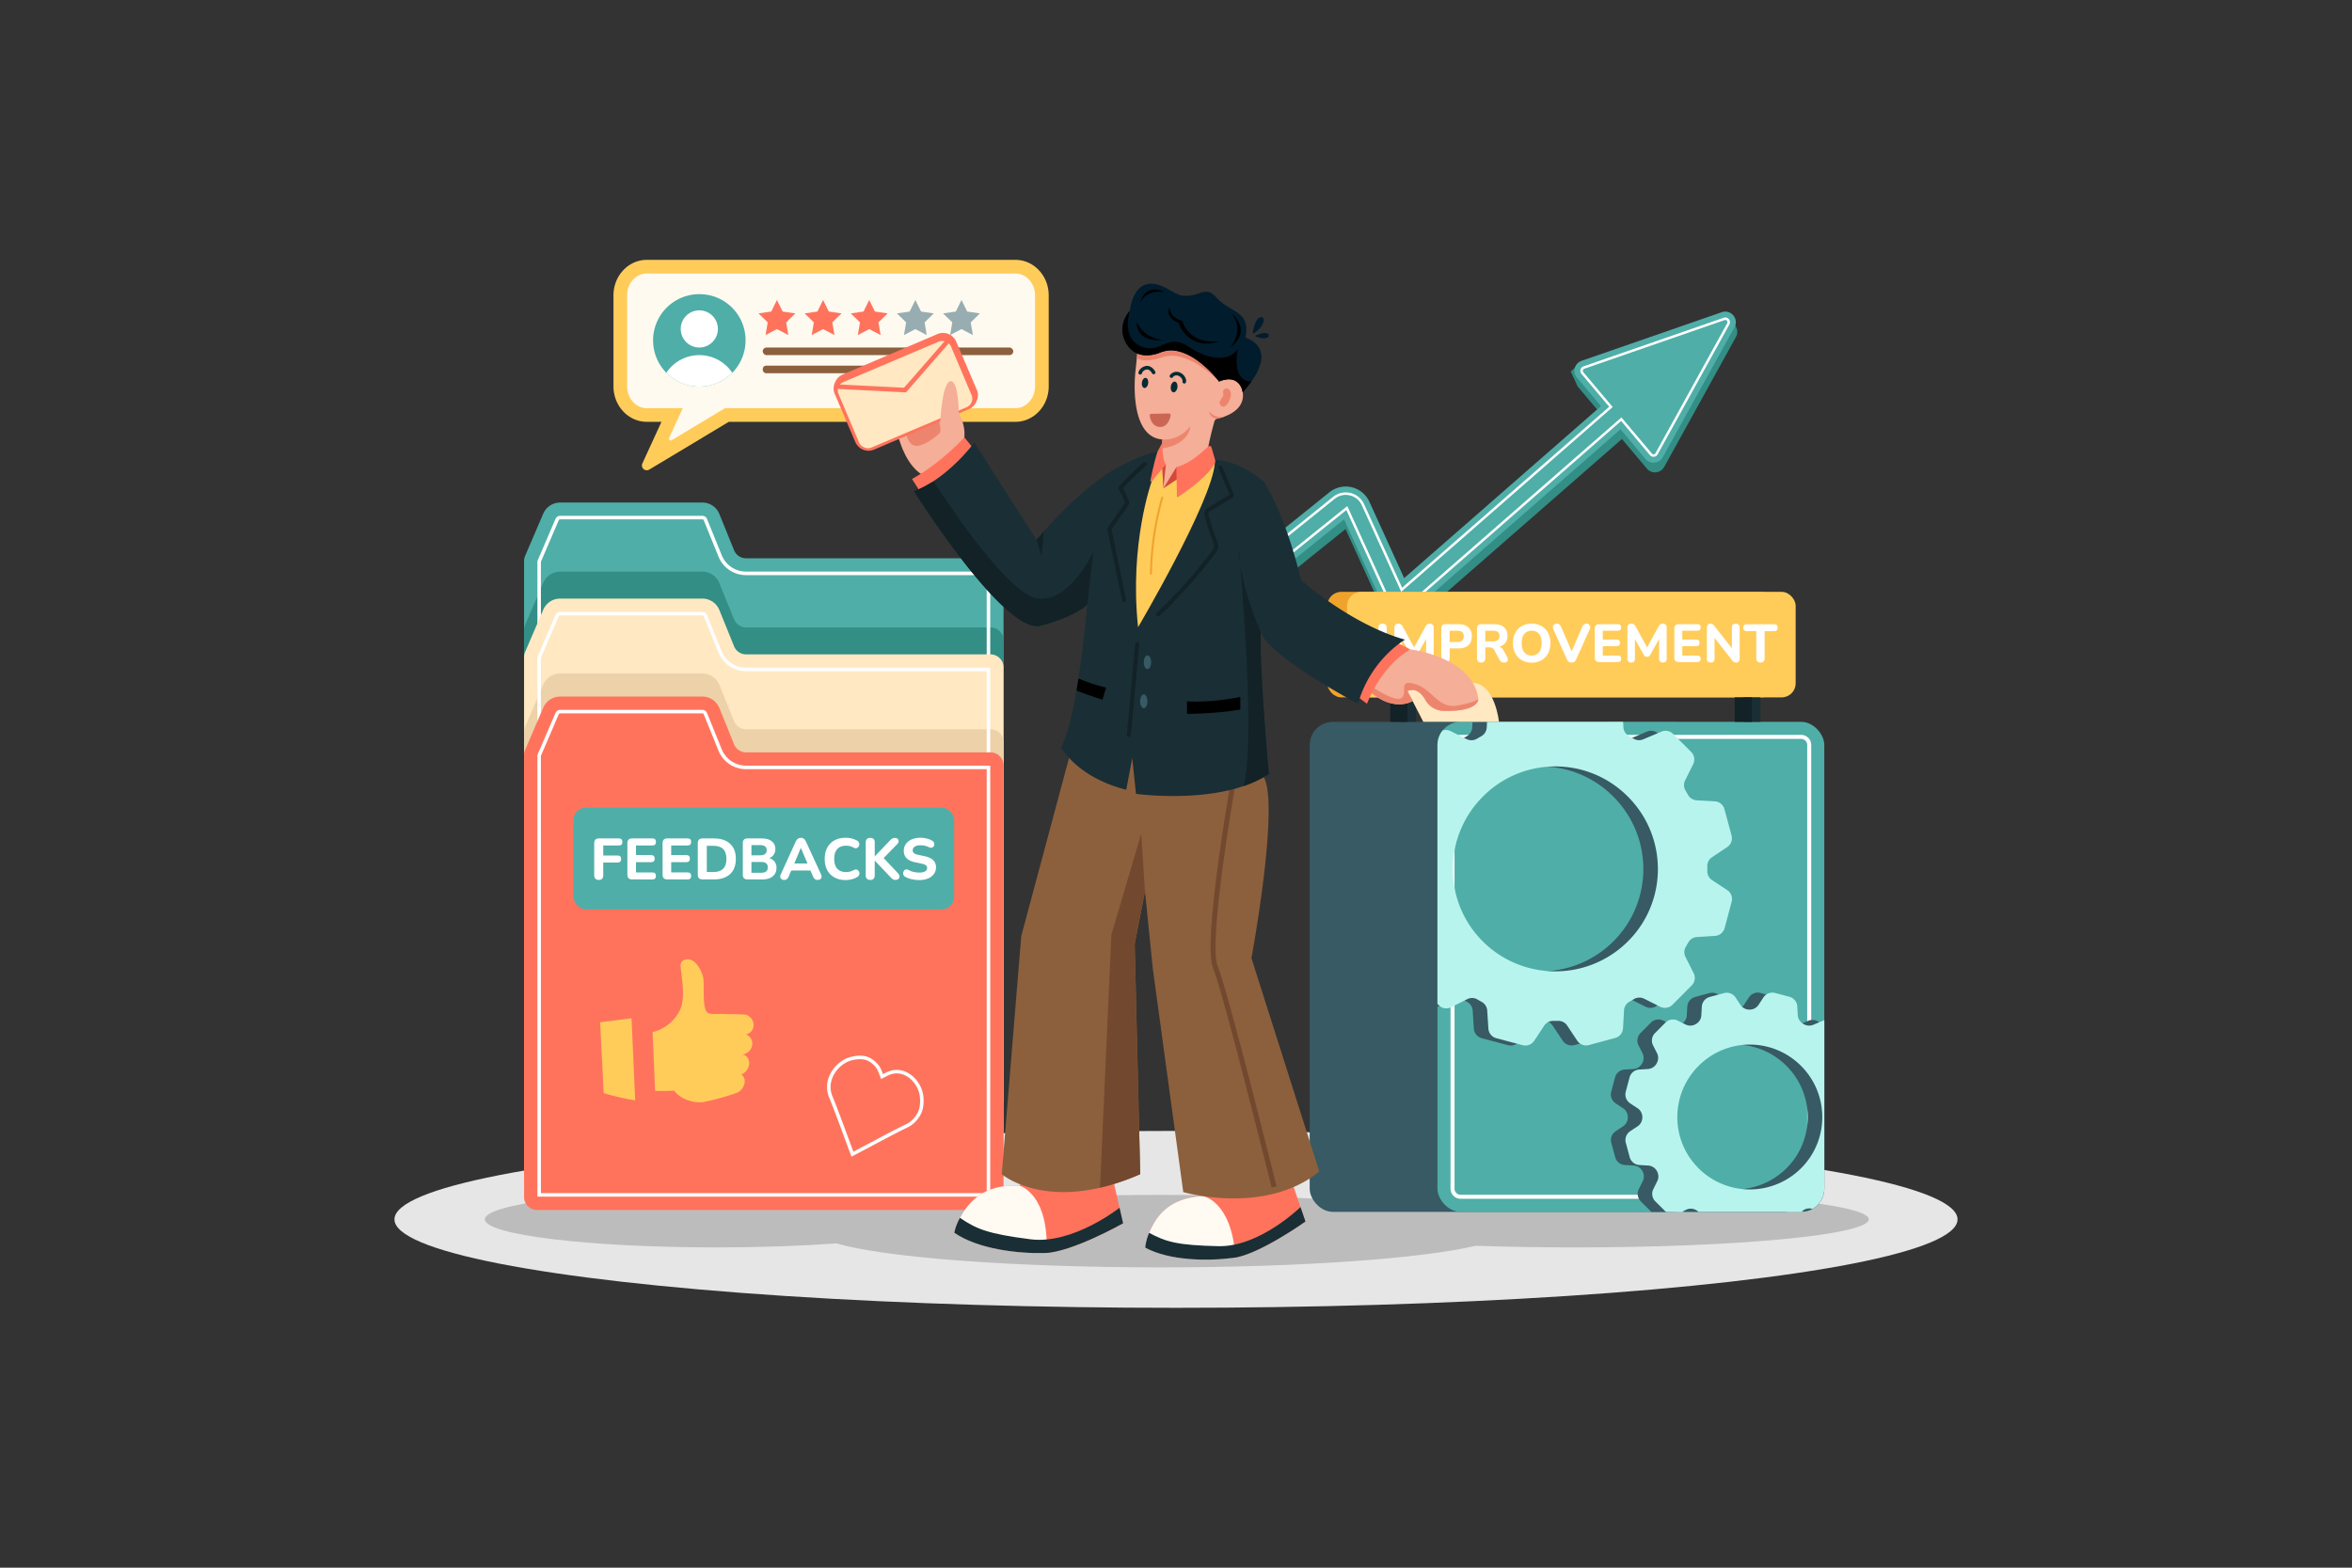 <svg id="_01" data-name="01" xmlns="http://www.w3.org/2000/svg" xmlns:xlink="http://www.w3.org/1999/xlink" viewBox="0 0 4680 3120"><rect x="0" y="0" width="4680" height="3120" fill="#333333" stroke="none"/><defs><style>.cls-1{fill:none;}.cls-2,.cls-7{fill:#fff;}.cls-2{opacity:0;}.cls-3{fill:#e6e6e6;}.cls-4{fill:#bcbcbc;}.cls-5{fill:#338e85;}.cls-6{fill:#4faea8;}.cls-8{fill:#ffe8c2;}.cls-9{fill:#edd1a9;}.cls-10{fill:#ff735d;}.cls-11{fill:#ffcc5a;}.cls-12{fill:#fffaf0;}.cls-13{fill:#97adb2;}.cls-14{fill:#8c603d;}.cls-15{fill:#375a64;}.cls-16{clip-path:url(#clip-path);}.cls-17{fill:#b8f4ee;}.cls-18{fill:#f0a32c;}.cls-19{fill:#1a2e35;}.cls-20{fill:#122226;}.cls-21{fill:#f5ae97;}.cls-22{fill:#ed856e;}.cls-23{fill:#fffbf3;}.cls-24{fill:#72492e;}.cls-25{fill:#011c2d;}.cls-26{fill:#072c35;}.cls-27{fill:#cb6655;}.cls-28{fill:#d34839;}</style><clipPath id="clip-path"><rect class="cls-1" x="2860.24" y="1436.56" width="769.75" height="975.26" rx="46.14"/></clipPath></defs><title>01</title><rect class="cls-2" width="4680" height="3120"/><ellipse class="cls-3" cx="2340" cy="2426.78" rx="1555.11" ry="176.04"/><path class="cls-4" d="M3133.62,2370.85c-177.14,0-335.89,7.52-443.13,19.41-109-7.7-240.13-12.19-381.24-12.19-188.33,0-358.91,8-482.77,20.94-79.46-16.82-229.08-28.16-400.56-28.16-254.7,0-461.17,25-461.17,55.87s206.47,55.87,461.17,55.87c87.19,0,168.72-2.93,238.26-8,95,27.83,347.92,47.74,645.07,47.74,279.92,0,520.62-17.66,627-43,61.67,2.11,128.12,3.26,197.4,3.26,323,0,584.82-25,584.82-55.87S3456.61,2370.85,3133.62,2370.85Z"/><path class="cls-5" d="M3453.94,650h0l-11.43-23.92L3401.72,644l2,5.3L3166,731.77l-24.7-7.26-15.76,15,11.17,24.19a21,21,0,0,0,2.1,4.52l0,.06h0a21,21,0,0,0,1.84,2.54l47.79,56.72L2796.89,1169.8l-69.16-151.91a51.76,51.76,0,0,0-79.43-19l-490,393.95L2196,1440l481.36-387.09,69.38,152.38a51.76,51.76,0,0,0,81.18,17.52L3227.3,873.71l49.62,58.88a21.07,21.07,0,0,0,34.57-3.39l142.64-258.5A20.61,20.61,0,0,0,3453.94,650Z"/><path class="cls-6" d="M3425.9,621.33,3147,718.08a21.08,21.08,0,0,0-9.21,33.5l47.79,56.72L2794,1150.53l-69.16-151.91a51.75,51.75,0,0,0-79.42-19l-490,393.95,37.66,47.14,481.36-387.09L2743.88,1186a51.76,51.76,0,0,0,81.18,17.52l399.38-349.09,49.62,58.88a21.07,21.07,0,0,0,34.57-3.4l142.64-258.49C3460.6,634.52,3444.16,615,3425.9,621.33Z"/><path class="cls-7" d="M2195,1404.24l-23-28.85,1.92-1.55,478.94-385.09a39.43,39.43,0,0,1,24.85-8.76,40.33,40.33,0,0,1,9.44,1.12,39.8,39.8,0,0,1,27.14,22.36l75.68,166.22,412-360.15-55.2-65.5a9.37,9.37,0,0,1,4.1-14.9l278.93-96.75a9.94,9.94,0,0,1,3.25-.57,9.45,9.45,0,0,1,8,4.76,9,9,0,0,1,.07,9.2L3298.38,904.27a9.34,9.34,0,0,1-8.23,4.84,9.2,9.2,0,0,1-7.14-3.33l-57.3-68-408.35,356.94a39.3,39.3,0,0,1-26.18,9.92,40.81,40.81,0,0,1-8.64-.93,39.69,39.69,0,0,1-28-22.55l-75.62-166.1Zm-16.07-28.08,16.84,21.08,485.06-390.06,78.27,171.92a34.8,34.8,0,0,0,24.53,19.76,36.21,36.21,0,0,0,7.59.82,34.39,34.39,0,0,0,22.91-8.7l412.16-360.26,60.56,71.86a4.19,4.19,0,0,0,3.34,1.57,4.33,4.33,0,0,0,3.88-2.28l142.64-258.49a4,4,0,0,0,0-4.27,4.59,4.59,0,0,0-3.69-2.32,4.94,4.94,0,0,0-1.62.3l-278.93,96.74a4.41,4.41,0,0,0-1.93,7l58.34,69.23-420.72,367.75-78.44-172.29a34.84,34.84,0,0,0-23.78-19.59,35.24,35.24,0,0,0-8.28-1,34.57,34.57,0,0,0-21.75,7.67Z"/><path class="cls-6" d="M1460.59,1095l-29.18-72a36.59,36.59,0,0,0-33.92-22.86h-282.9a36.61,36.61,0,0,0-33.63,22.16l-36.06,84a25.86,25.86,0,0,0-2.1,10.22V1996a25.9,25.9,0,0,0,25.9,25.91h902.24a25.91,25.91,0,0,0,25.9-25.91V1137a25.9,25.9,0,0,0-25.9-25.9H1484.6A25.91,25.91,0,0,1,1460.59,1095Z"/><path class="cls-5" d="M1460.59,1232.53l-29.18-72a36.6,36.6,0,0,0-33.92-22.85h-282.9A36.59,36.59,0,0,0,1081,1159.8l-36.06,84a25.82,25.82,0,0,0-2.1,10.22v879.51a25.9,25.9,0,0,0,25.9,25.9h902.24a25.91,25.91,0,0,0,25.9-25.9V1274.61a25.91,25.91,0,0,0-25.9-25.9H1484.6A25.91,25.91,0,0,1,1460.59,1232.53Z"/><path class="cls-7" d="M1970.34,1995.37h-901v-878.8l36-83.9a10.09,10.09,0,0,1,9.28-6.12h282.9a10.06,10.06,0,0,1,9.36,6.31l29.18,72a52.17,52.17,0,0,0,48.57,32.74h485.74Zm-894-7h887V1144.63H1484.6a59.16,59.16,0,0,1-55.06-37.11l-29.18-72a3.08,3.08,0,0,0-2.87-1.94h-282.9a3.08,3.08,0,0,0-2.84,1.88L1076.3,1118Z"/><path class="cls-8" d="M1460.59,1286.14l-29.18-72a36.59,36.59,0,0,0-33.92-22.86h-282.9a36.61,36.61,0,0,0-33.63,22.16l-36.06,84a25.86,25.86,0,0,0-2.1,10.22v879.51a25.9,25.9,0,0,0,25.9,25.91h902.24a25.91,25.91,0,0,0,25.9-25.91V1328.23a25.91,25.91,0,0,0-25.9-25.91H1484.6A25.91,25.91,0,0,1,1460.59,1286.14Z"/><path class="cls-9" d="M1460.59,1435.2l-29.18-72a36.59,36.59,0,0,0-33.92-22.86h-282.9a36.61,36.61,0,0,0-33.63,22.16l-36.06,84a25.86,25.86,0,0,0-2.1,10.22v879.51a25.9,25.9,0,0,0,25.9,25.91h902.24a25.91,25.91,0,0,0,25.9-25.91V1477.29a25.91,25.91,0,0,0-25.9-25.91H1484.6A25.91,25.91,0,0,1,1460.59,1435.2Z"/><path class="cls-7" d="M1970.34,2186.57h-901v-878.8l36-83.91a10.1,10.1,0,0,1,9.28-6.11h282.9a10.06,10.06,0,0,1,9.36,6.31l29.18,72a52.16,52.16,0,0,0,48.57,32.73h485.74Zm-894-7h887V1335.82H1484.6a59.15,59.15,0,0,1-55.06-37.1l-29.18-72a3.09,3.09,0,0,0-2.87-1.93h-282.9a3.08,3.08,0,0,0-2.84,1.88l-35.45,82.58Z"/><path class="cls-10" d="M1460.59,1481.15l-29.18-72a36.59,36.59,0,0,0-33.92-22.86h-282.9a36.6,36.6,0,0,0-33.63,22.17l-36.06,84a25.86,25.86,0,0,0-2.1,10.22v879.52a25.9,25.9,0,0,0,25.9,25.9h902.24a25.91,25.91,0,0,0,25.9-25.9V1523.23a25.91,25.91,0,0,0-25.9-25.9H1484.6A25.91,25.91,0,0,1,1460.59,1481.15Z"/><path class="cls-7" d="M1970.34,2381.57h-901v-878.8l36-83.9a10.09,10.09,0,0,1,9.28-6.12h282.9a10.06,10.06,0,0,1,9.36,6.31l29.18,72a52.18,52.18,0,0,0,48.57,32.73h485.74Zm-894-7h887V1530.83H1484.6a59.16,59.16,0,0,1-55.06-37.11l-29.18-72a3.08,3.08,0,0,0-2.87-1.94h-282.9a3.08,3.08,0,0,0-2.84,1.88l-35.45,82.58Z"/><rect class="cls-6" x="1141.06" y="1607.33" width="757.51" height="202.48" rx="24.8"/><path class="cls-7" d="M1191.52,1751.25q-4.41,0-6.78-2.43t-2.37-7.06V1678q0-9.37,9.38-9.38h39.6q7.05,0,7.06,7t-7.06,7.06h-31v19.92h28.48q7.17,0,7.18,7t-7.18,7.06h-28.48v25.24Q1200.32,1751.26,1191.52,1751.25Z"/><path class="cls-7" d="M1257.74,1750.21q-9.37,0-9.38-9.38V1678q0-9.37,9.38-9.38h40.41q7.06,0,7.06,7t-7.06,7.06H1265.5v19.11h30q7.17,0,7.18,7.06t-7.18,7.06h-30v20.38h32.65q7.06,0,7.06,7t-7.06,7.06Z"/><path class="cls-7" d="M1327.79,1750.21q-9.37,0-9.38-9.38V1678q0-9.37,9.38-9.38h40.41q7.07,0,7.06,7t-7.06,7.06h-32.65v19.11h30q7.17,0,7.17,7.06t-7.17,7.06h-30v20.38h32.65q7.07,0,7.06,7t-7.06,7.06Z"/><path class="cls-7" d="M1397.84,1750.21q-9.37,0-9.38-9.38V1678q0-9.37,9.38-9.38h22.58q20.83,0,32.3,10.6t11.46,30.16q0,19.58-11.46,30.22t-32.3,10.65Zm8.57-14.7h13q26.06,0,26.05-26.17t-26.05-26h-13Z"/><path class="cls-7" d="M1487.45,1750.21q-9.37,0-9.38-9.38V1678q0-9.37,9.38-9.38h28q13.08,0,20.21,5.68t7.12,15.51a19.19,19.19,0,0,1-3.25,11.18,19.42,19.42,0,0,1-9,7,18.74,18.74,0,0,1,14.48,19.22q0,10.89-7.59,17t-20.67,6.08Zm7.76-48h17.14q13.19,0,13.19-10.19t-13.19-10.07h-17.14Zm0,34.74h19.1q6.95,0,10.19-2.67t3.24-8.1q0-5.33-3.24-8t-10.19-2.66h-19.1Z"/><path class="cls-7" d="M1560.51,1751.25q-4.86,0-7-3.24t.12-8l29.64-65a14.12,14.12,0,0,1,4.4-5.73,10.59,10.59,0,0,1,11.81,0,13.3,13.3,0,0,1,4.28,5.73l29.88,65q2.19,4.86.17,8t-6.54,3.18a9,9,0,0,1-6.08-1.85,15.08,15.08,0,0,1-3.76-5.79l-4.87-11.11h-38.09l-4.75,11.11a17,17,0,0,1-3.7,5.85A8,8,0,0,1,1560.51,1751.25Zm32.88-63.56-12.85,30.8h26.17l-13.09-30.8Z"/><path class="cls-7" d="M1683,1751.48q-13.2,0-22.58-5.21a35.53,35.53,0,0,1-14.41-14.64q-5-9.44-5-22.29t5-22.17a35.56,35.56,0,0,1,14.41-14.65q9.38-5.2,22.58-5.21a47.6,47.6,0,0,1,11.75,1.51,40.12,40.12,0,0,1,10.36,4,8.62,8.62,0,0,1,4.4,5.21,8.36,8.36,0,0,1-.52,5.9,7.72,7.72,0,0,1-4.11,3.94c-1.85.77-3.94.5-6.25-.81a26.14,26.14,0,0,0-7.3-3,32.61,32.61,0,0,0-7.75-.93q-11.7,0-17.66,6.78t-6,19.39q0,12.62,6,19.45t17.66,6.83a32.44,32.44,0,0,0,7.58-.92,29.81,29.81,0,0,0,7.47-2.9q3.7-2,6.48-.87a7.63,7.63,0,0,1,4.11,3.71,8.15,8.15,0,0,1,.64,5.67,7.92,7.92,0,0,1-3.94,5,35.41,35.41,0,0,1-10.59,4.51A48.57,48.57,0,0,1,1683,1751.48Z"/><path class="cls-7" d="M1731.63,1751.25q-4.39,0-6.71-2.43a9.47,9.47,0,0,1-2.32-6.83v-65.3q0-4.39,2.32-6.77c1.54-1.58,3.78-2.38,6.71-2.38q8.92,0,8.92,9.15v27.44h.23l30.8-32.19a15.2,15.2,0,0,1,4.11-3.18,10.67,10.67,0,0,1,4.92-1.1q3.93,0,5.79,2.08a6.37,6.37,0,0,1,1.62,4.92,8.08,8.08,0,0,1-2.55,5.16l-27.21,27.78,28.83,30.69a9,9,0,0,1,2.73,5.9,6.68,6.68,0,0,1-2,5q-2,2-6,2a9.31,9.31,0,0,1-5.38-1.39,26.42,26.42,0,0,1-4.46-4l-31.26-32.88h-.23V1742a9.62,9.62,0,0,1-2.26,6.83Q1736,1751.25,1731.63,1751.25Z"/><path class="cls-7" d="M1829.12,1751.48a69.21,69.21,0,0,1-14.82-1.62,45.09,45.09,0,0,1-12.85-4.74,7.6,7.6,0,0,1-4-4.69,8.54,8.54,0,0,1,.35-5.73,7.1,7.1,0,0,1,3.7-3.94c1.7-.77,3.74-.58,6.14.58a36.43,36.43,0,0,0,10.3,3.94,51.1,51.1,0,0,0,11.23,1.27q8.34,0,12-2.61a7.76,7.76,0,0,0,3.64-6.54,6.38,6.38,0,0,0-2.54-5.32q-2.55-2-8.92-3.36l-13.08-2.78q-21.89-4.64-21.88-22.69a22.84,22.84,0,0,1,4.16-13.61,27.23,27.23,0,0,1,11.64-9.09,43.18,43.18,0,0,1,17.31-3.24,52.33,52.33,0,0,1,12.73,1.56,37.33,37.33,0,0,1,11,4.58,7.29,7.29,0,0,1,3.59,4.51,8.11,8.11,0,0,1-.4,5.33,6.55,6.55,0,0,1-3.71,3.59c-1.73.69-3.88.42-6.42-.81a32.93,32.93,0,0,0-8.11-2.9,42,42,0,0,0-8.8-.92q-7.29,0-11.29,2.83a8.68,8.68,0,0,0-4,7.36,6.82,6.82,0,0,0,2.43,5.44q2.43,2.08,8.45,3.36L1840,1704q22.46,4.88,22.46,22a22.38,22.38,0,0,1-4.11,13.38,26.7,26.7,0,0,1-11.58,8.91A44.89,44.89,0,0,1,1829.12,1751.48Z"/><path class="cls-7" d="M1694.29,2302l-1.39-3.7c-4.72-12.54-9.43-25.31-14-37.66-8.07-21.87-16.41-44.49-25.08-66.55-1.5-3.71-2.26-5.56-3.79-9.22a55.1,55.1,0,0,1,.08-43.25,68.15,68.15,0,0,1,28.53-32.29c12.41-7.3,31.5-10.28,44.4-6.94,13.44,3.48,27.3,16.35,31.59,29.33.95,2.42,1.59,4.08,2.32,6l5.79-3c12.24-6.35,25.34-7.14,37.85-2.26,15,5.84,27.54,19.33,33.62,36.1h0c4.77,13.15,4.79,31.87,0,44.5-4.82,12.81-17,25.86-29,31-3.54,1.69-5.33,2.57-8.92,4.34-21.17,10.68-42.5,22-63.12,33-11.59,6.16-23.57,12.53-35.4,18.72Zm16.94-194c-9.84,0-21.13,2.7-29,7.34-21.43,12.6-37.14,39.59-25.7,66.8,1.54,3.71,2.31,5.57,3.83,9.34,8.72,22.15,17.07,44.81,25.15,66.72,4.1,11.12,8.32,22.59,12.57,33.91,10.67-5.6,21.42-11.32,31.86-16.87,20.65-11,42-22.34,63.27-33.06,3.67-1.81,5.48-2.69,9.09-4.42l.13-.06c10.28-4.42,21.17-16.07,25.31-27.11s4.12-28.1-.07-39.65h0c-5.4-14.9-16.46-26.85-29.58-32a38,38,0,0,0-32.11,2l-9.26,4.74-3.47,1.8-1.4-3.66c-1.49-3.88-2.23-5.82-3.73-9.67l-.07-.18c-3.53-10.79-15.52-21.93-26.73-24.83A40.93,40.93,0,0,0,1711.23,2108Z"/><path class="cls-11" d="M1483.82,2058.79a18.86,18.86,0,0,0,15.66-19.88c-.58-10.4-9.13-19.44-19.24-19.85-14.31-.58-21.56-.71-36.18-.74a31.11,31.11,0,0,0-5.64-.45c-19.91.29-21.57.69-28.73-1.4-13.88-4-7.38-58.8-10.67-71.94-3-12-13.09-33.1-27.88-35.07-9.84-1.3-18,3.73-16.88,14.32,2.73,26,9.93,63-1.67,87.12-9.9,20.55-30.7,38-54,43.06q2.45,58.56,4.9,117.13c15.08.38,22.65.26,37.8-.53,12,15.88,34.47,24,53.89,23.17,0,.16,0,.25,0,.41a420.69,420.69,0,0,0,42-10l2.06-.57c.29-.08.56-.18.84-.27,10.41-3.05,15.58-4.73,25.84-8.36,9.35-3.32,16.39-14.28,15.85-24.19-.31-5.66-3-9.92-7.06-12.18,9.56-3.42,16.59-14,16-24.15-.47-8.5-6.13-14.64-13.63-15.9l2.68-.49c10.12-1.86,17.72-11.85,17.14-22.27h0A18.65,18.65,0,0,0,1483.82,2058.79Z"/><path class="cls-11" d="M1201.15,2175.41a476.44,476.44,0,0,0,62.73,14.51q-3.6-81.61-7.26-163.25-31.26,3.74-62.46,7.87Q1197.73,2105,1201.15,2175.41Z"/><path class="cls-11" d="M1450.15,839.52h570.26c36.56,0,66.3-31.63,66.3-70.52V587.7c0-38.89-29.74-70.53-66.3-70.53H1287c-36.56,0-66.3,31.64-66.3,70.53V769c0,38.89,29.74,70.52,66.3,70.52h29.19l-38,82.82a9.6,9.6,0,0,0,13.68,12.23Z"/><path class="cls-12" d="M1287,544.37h733.43c21.6,0,39.1,19.4,39.1,43.33V769c0,23.93-17.5,43.33-39.1,43.33h-577.8l-106.24,63.8a3.52,3.52,0,0,1-5-4.49l27.19-59.31H1287c-21.6,0-39.1-19.4-39.1-43.33V587.7C1247.88,563.77,1265.38,544.37,1287,544.37Z"/><path class="cls-6" d="M1483.51,677.4a92,92,0,1,1-92-92A91.65,91.65,0,0,1,1483.51,677.4Z"/><circle class="cls-7" cx="1391.49" cy="654.63" r="36.99"/><path class="cls-7" d="M1457.09,741.92a92,92,0,0,1-131.2,0,78.8,78.8,0,0,1,131.2,0Z"/><polygon class="cls-10" points="1545.96 597.05 1557.31 620.03 1582.68 623.72 1564.32 641.61 1568.65 666.88 1545.96 654.95 1523.27 666.88 1527.61 641.61 1509.25 623.72 1534.62 620.03 1545.96 597.05"/><polygon class="cls-10" points="1637.77 597.05 1649.12 620.03 1674.48 623.72 1656.13 641.61 1660.46 666.88 1637.77 654.95 1615.08 666.88 1619.41 641.61 1601.06 623.72 1626.42 620.03 1637.77 597.05"/><polygon class="cls-10" points="1729.58 597.05 1740.92 620.03 1766.29 623.72 1747.93 641.61 1752.27 666.88 1729.58 654.95 1706.89 666.88 1711.22 641.61 1692.86 623.72 1718.23 620.03 1729.58 597.05"/><polygon class="cls-13" points="1821.38 597.05 1832.73 620.03 1858.09 623.72 1839.74 641.61 1844.07 666.88 1821.38 654.95 1798.69 666.88 1803.03 641.61 1784.67 623.72 1810.04 620.03 1821.38 597.05"/><polygon class="cls-13" points="1913.19 597.05 1924.53 620.03 1949.9 623.72 1931.54 641.61 1935.88 666.88 1913.19 654.95 1890.5 666.88 1894.83 641.61 1876.48 623.72 1901.84 620.03 1913.19 597.05"/><rect class="cls-14" x="1517.7" y="691.62" width="498.52" height="15.16" rx="7.58"/><rect class="cls-14" x="1517.7" y="727.66" width="258.83" height="15.16" rx="6.65"/><rect class="cls-15" x="2606.03" y="1436.56" width="769.75" height="975.26" rx="46.14"/><rect class="cls-6" x="2860.24" y="1436.56" width="769.75" height="975.26" rx="46.14"/><path class="cls-7" d="M3583.86,2385.82H2906.38a20.16,20.16,0,0,1-20.14-20.14v-883a20.16,20.16,0,0,1,20.14-20.14h677.48A20.15,20.15,0,0,1,3604,1482.7v883A20.15,20.15,0,0,1,3583.86,2385.82Zm-677.48-915.26a12.15,12.15,0,0,0-12.14,12.14v883a12.15,12.15,0,0,0,12.14,12.14h677.48a12.14,12.14,0,0,0,12.13-12.14v-883a12.14,12.14,0,0,0-12.13-12.14Z"/><g class="cls-16"><path class="cls-15" d="M2791.61,1937.9a21.19,21.19,0,0,0,4,24.49l19.26,19.18,19.21,19.12a21.2,21.2,0,0,0,24.47,3.92l32.13-16.15a21.08,21.08,0,0,1,20.19.64c2.91,1.72,5.83,3.39,8.77,5a21.08,21.08,0,0,1,10.69,17l2.35,36a21.2,21.2,0,0,0,15.7,19.11l52.37,13.91a21.21,21.21,0,0,0,23.12-8.8l19.87-30.07a21.17,21.17,0,0,1,17.91-9.5q4.88.06,9.78-.06a21.17,21.17,0,0,1,18.11,9.46l19.91,30a21.17,21.17,0,0,0,23.19,8.73l52.29-14.15a21.21,21.21,0,0,0,15.63-19.26l2-35.65a21.28,21.28,0,0,1,11-17.41q4.26-2.36,8.46-4.9a21.25,21.25,0,0,1,20.56-.89l31.91,16a21.2,21.2,0,0,0,24.5-4l38.19-38.33a21.21,21.21,0,0,0,3.92-24.49l-16.25-32.3a21.21,21.21,0,0,1,.64-20.23c1.61-2.74,3.36-5.78,5-8.72a21.15,21.15,0,0,1,17.12-10.69l35.94-2.22a21.18,21.18,0,0,0,19.16-15.67l14-52.35a21.22,21.22,0,0,0-8.83-23.2l-30.12-19.79a21.19,21.19,0,0,1-9.54-18q.08-4.81,0-9.58a21.17,21.17,0,0,1,9.4-18l30.19-20.16a21.21,21.21,0,0,0,8.69-23.16l-14.17-52.34a21.18,21.18,0,0,0-19.27-15.62l-35.91-2a21.19,21.19,0,0,1-17.32-10.86q-2.37-4.27-4.89-8.47a21.16,21.16,0,0,1-.82-20.31l16-32.23a21.2,21.2,0,0,0-4-24.44l-36-35.86a21.19,21.19,0,0,0-23.21-4.49l-36.22,15.32a21.11,21.11,0,0,1-19-1.25q-4.65-2.76-9.36-5.33a21.17,21.17,0,0,1-11-17.36l-2.09-35.76a21.19,21.19,0,0,0-15.72-19.25l-52.55-14a21.19,21.19,0,0,0-23.15,8.85l-19.79,30.14A21.18,21.18,0,0,1,3070,1427q-4.8-.09-9.63,0a21.15,21.15,0,0,1-18-9.49l-19.79-29.92a21.18,21.18,0,0,0-23.22-8.77l-52.35,14.2a21.2,21.2,0,0,0-15.61,19.25l-2,35.7a21.27,21.27,0,0,1-11,17.37c-2.82,1.57-5.6,3.17-8.36,4.83a21.31,21.31,0,0,1-20.47.88l-32.11-16a21.21,21.21,0,0,0-24.5,4.06l-19,19.22-19.09,19.11a21.19,21.19,0,0,0-3.91,24.57l16.14,31.79a21.27,21.27,0,0,1-.86,20.72c-1.68,2.76-3.3,5.56-4.85,8.37a21.28,21.28,0,0,1-17.3,11l-35.73,2.21a21.2,21.2,0,0,0-19.18,15.72l-13.89,52.41a21.18,21.18,0,0,0,8.84,23.14l30,19.74a21.19,21.19,0,0,1,9.54,18c-.05,3.24-.05,6.48,0,9.71A21.19,21.19,0,0,1,2754,1753l-30,19.78a21.17,21.17,0,0,0-8.78,23.23l14.21,52.46a21.2,21.2,0,0,0,19.17,15.62l36.1,2.19a21.1,21.1,0,0,1,17.12,10.65q2.46,4.35,5.06,8.72a21.09,21.09,0,0,1,.68,20.21Zm130.08-64.17c-79.62-79.29-79.82-208.35,0-288.34,79.43-80,208.56-80,288-.51,79.82,79.27,80.49,208.37,1.07,288.17C3130.92,1953,3001.86,1953.21,2921.69,1873.73Z"/><path class="cls-15" d="M3260.9,2366.5a21.21,21.21,0,0,0,4,24.49l10.45,10.4,10.41,10.35a21.18,21.18,0,0,0,24.46,3.92l15.71-7.89a21.16,21.16,0,0,1,20.08.57c.19.12.39.23.59.34a21.17,21.17,0,0,1,10.58,17l1.15,17.62a21.2,21.2,0,0,0,15.7,19.11l28.39,7.54a21.19,21.19,0,0,0,23.12-8.8l9.73-14.72a21.34,21.34,0,0,1,17.76-9.51h.37a21.32,21.32,0,0,1,18,9.46l9.71,14.62a21.18,21.18,0,0,0,23.19,8.73l28.32-7.67a21.18,21.18,0,0,0,15.62-19.26l1-17.34a21.13,21.13,0,0,1,10.53-17.13l.88-.51a21.12,21.12,0,0,1,20.1-.62l15.52,7.76a21.17,21.17,0,0,0,24.49-4l20.67-20.74a21.17,21.17,0,0,0,3.91-24.48l-8-15.82a21.15,21.15,0,0,1,.57-20.09c.1-.19.21-.37.32-.56a21.2,21.2,0,0,1,17.06-10.59l17.6-1.08a21.19,21.19,0,0,0,19.16-15.67l7.6-28.36a21.2,21.2,0,0,0-8.84-23.19l-14.7-9.67a21.3,21.3,0,0,1-9.55-17.87v-.23a21.38,21.38,0,0,1,9.43-17.88l14.82-9.89a21.2,21.2,0,0,0,8.68-23.16l-7.67-28.36a21.21,21.21,0,0,0-19.27-15.63l-17.51-1a21.34,21.34,0,0,1-17.26-10.73l-.18-.3a21.35,21.35,0,0,1-.73-20.2l7.81-15.75a21.2,21.2,0,0,0-4-24.44L3621.3,2036a21.19,21.19,0,0,0-23.21-4.49l-18.9,8a21.25,21.25,0,0,1-18.86-1.18l-1.13-.64a21.35,21.35,0,0,1-10.89-17.31l-1-17.37a21.21,21.21,0,0,0-15.72-19.25l-28.47-7.55a21.19,21.19,0,0,0-23.15,8.85l-9.67,14.72a21.36,21.36,0,0,1-17.93,9.56h-.26a21.36,21.36,0,0,1-17.9-9.51l-9.63-14.58a21.19,21.19,0,0,0-23.23-8.76l-28.35,7.68a21.2,21.2,0,0,0-15.61,19.25l-1,17.39a21.17,21.17,0,0,1-10.57,17.14l-.75.43a21.17,21.17,0,0,1-20,.62l-15.66-7.8a21.2,21.2,0,0,0-24.5,4.06l-10.31,10.4-10.3,10.31a21.2,21.2,0,0,0-3.91,24.58l7.82,15.4a21.36,21.36,0,0,1-.69,20.44l-.25.43a21.35,21.35,0,0,1-17.15,10.74l-17.4,1.08a21.19,21.19,0,0,0-19.19,15.72l-7.52,28.39a21.19,21.19,0,0,0,8.84,23.14l14.65,9.64a21.35,21.35,0,0,1,9.55,17.87v.31a21.34,21.34,0,0,1-9.52,17.93l-14.59,9.64a21.18,21.18,0,0,0-8.79,23.23l7.71,28.44a21.19,21.19,0,0,0,19.17,15.61l17.72,1.08a21.18,21.18,0,0,1,17.05,10.53c.1.19.21.38.32.57a21.16,21.16,0,0,1,.63,20.08Zm89.94-41.34c-56.28-56-56.42-147.27,0-203.82a143.7,143.7,0,0,1,203.56-.35c56.43,56,56.9,147.28.76,203.68A144.59,144.59,0,0,1,3350.84,2325.16Z"/><path class="cls-17" d="M2820.53,1937.9a21.17,21.17,0,0,0,4,24.49l19.27,19.18,19.21,19.12a21.2,21.2,0,0,0,24.47,3.92l32.12-16.15a21.1,21.1,0,0,1,20.2.64c2.91,1.72,5.83,3.39,8.76,5a21.08,21.08,0,0,1,10.69,17l2.35,36a21.2,21.2,0,0,0,15.71,19.11l52.36,13.91a21.21,21.21,0,0,0,23.12-8.8l19.88-30.07a21.14,21.14,0,0,1,17.9-9.5q4.88.06,9.78-.06a21.2,21.2,0,0,1,18.12,9.46l19.9,30a21.18,21.18,0,0,0,23.19,8.73l52.3-14.15a21.21,21.21,0,0,0,15.62-19.26l2-35.65a21.28,21.28,0,0,1,11-17.41c2.84-1.57,5.67-3.21,8.46-4.9a21.27,21.27,0,0,1,20.57-.89l31.9,16a21.2,21.2,0,0,0,24.5-4l38.19-38.33a21.18,21.18,0,0,0,3.92-24.49l-16.25-32.3a21.18,21.18,0,0,1,.65-20.23c1.6-2.74,3.35-5.78,5-8.72a21.17,21.17,0,0,1,17.12-10.69l35.94-2.22a21.2,21.2,0,0,0,19.17-15.67l14-52.35a21.19,21.19,0,0,0-8.83-23.2l-30.11-19.79a21.18,21.18,0,0,1-9.55-18q.08-4.81,0-9.58a21.16,21.16,0,0,1,9.41-18l30.18-20.16a21.19,21.19,0,0,0,8.69-23.16l-14.17-52.34a21.17,21.17,0,0,0-19.26-15.62l-35.92-2a21.17,21.17,0,0,1-17.31-10.86q-2.39-4.27-4.9-8.47a21.18,21.18,0,0,1-.81-20.31l16-32.23a21.2,21.2,0,0,0-4-24.44l-36-35.86a21.18,21.18,0,0,0-23.2-4.49l-36.23,15.32a21.09,21.09,0,0,1-19-1.25q-4.65-2.76-9.37-5.33a21.17,21.17,0,0,1-11-17.36l-2.09-35.76a21.19,21.19,0,0,0-15.72-19.25l-52.54-14a21.2,21.2,0,0,0-23.16,8.85L3117,1417.44a21.18,21.18,0,0,1-18.09,9.55q-4.8-.09-9.63,0a21.15,21.15,0,0,1-18-9.49l-19.78-29.92a21.2,21.2,0,0,0-23.23-8.77l-52.35,14.2a21.21,21.21,0,0,0-15.61,19.25l-2,35.7a21.26,21.26,0,0,1-11,17.37c-2.83,1.57-5.61,3.17-8.37,4.83a21.3,21.3,0,0,1-20.46.88l-32.12-16a21.21,21.21,0,0,0-24.5,4.06l-19.05,19.22-19.09,19.11a21.18,21.18,0,0,0-3.9,24.57l16.14,31.79a21.32,21.32,0,0,1-.86,20.72c-1.69,2.76-3.3,5.56-4.86,8.37a21.27,21.27,0,0,1-17.3,11l-35.72,2.21a21.19,21.19,0,0,0-19.18,15.72l-13.9,52.41a21.18,21.18,0,0,0,8.84,23.14l30,19.74a21.17,21.17,0,0,1,9.54,18q-.08,4.86,0,9.71A21.2,21.2,0,0,1,2783,1753l-30,19.78a21.2,21.2,0,0,0-8.78,23.23l14.21,52.46a21.21,21.21,0,0,0,19.17,15.62l36.1,2.19a21.09,21.09,0,0,1,17.12,10.65q2.46,4.35,5.06,8.72a21.12,21.12,0,0,1,.69,20.21Zm130.08-64.17c-79.62-79.29-79.82-208.35,0-288.34,79.42-80,208.55-80,288-.51,79.83,79.27,80.49,208.37,1.07,288.17C3159.84,1953,3030.77,1953.21,2950.61,1873.73Z"/><path class="cls-17" d="M3289.81,2366.5a21.21,21.21,0,0,0,4,24.49l10.44,10.4,10.41,10.35a21.2,21.2,0,0,0,24.47,3.92l15.7-7.89a21.16,21.16,0,0,1,20.08.57l.59.34a21.17,21.17,0,0,1,10.58,17l1.15,17.62a21.2,21.2,0,0,0,15.71,19.11l28.38,7.54a21.19,21.19,0,0,0,23.12-8.8l9.73-14.72a21.34,21.34,0,0,1,17.76-9.51h.38a21.32,21.32,0,0,1,18,9.46L3510,2461a21.19,21.19,0,0,0,23.2,8.73l28.32-7.67a21.21,21.21,0,0,0,15.62-19.26l1-17.34a21.14,21.14,0,0,1,10.54-17.13l.87-.51a21.14,21.14,0,0,1,20.11-.62l15.51,7.76a21.19,21.19,0,0,0,24.5-4l20.66-20.74a21.19,21.19,0,0,0,3.92-24.48l-8-15.82a21.18,21.18,0,0,1,.56-20.09l.32-.56a21.2,21.2,0,0,1,17.06-10.59l17.6-1.08a21.18,21.18,0,0,0,19.16-15.67l7.6-28.36a21.21,21.21,0,0,0-8.83-23.19l-14.71-9.67a21.35,21.35,0,0,1-9.55-17.87v-.23a21.37,21.37,0,0,1,9.42-17.88l14.82-9.89a21.21,21.21,0,0,0,8.69-23.16l-7.68-28.36a21.21,21.21,0,0,0-19.27-15.63l-17.51-1a21.37,21.37,0,0,1-17.26-10.73l-.17-.3a21.32,21.32,0,0,1-.74-20.2l7.82-15.75a21.2,21.2,0,0,0-4-24.44L3650.21,2036a21.18,21.18,0,0,0-23.2-4.49l-18.9,8a21.27,21.27,0,0,1-18.87-1.18l-1.13-.64a21.38,21.38,0,0,1-10.89-17.31l-1-17.37a21.19,21.19,0,0,0-15.72-19.25l-28.46-7.55a21.18,21.18,0,0,0-23.15,8.85l-9.67,14.72a21.38,21.38,0,0,1-17.94,9.56H3481a21.34,21.34,0,0,1-17.9-9.51l-9.64-14.58a21.19,21.19,0,0,0-23.23-8.76l-28.34,7.68a21.19,21.19,0,0,0-15.61,19.25l-1,17.39a21.17,21.17,0,0,1-10.57,17.14l-.75.43a21.17,21.17,0,0,1-20,.62l-15.66-7.8a21.2,21.2,0,0,0-24.5,4.06l-10.31,10.4-10.3,10.31a21.2,21.2,0,0,0-3.91,24.58l7.83,15.4a21.36,21.36,0,0,1-.7,20.44l-.24.43a21.38,21.38,0,0,1-17.16,10.74l-17.4,1.08a21.18,21.18,0,0,0-19.18,15.72l-7.53,28.39a21.19,21.19,0,0,0,8.84,23.14l14.65,9.64a21.3,21.3,0,0,1,9.55,17.87v.31a21.36,21.36,0,0,1-9.51,17.93l-14.6,9.64a21.19,21.19,0,0,0-8.78,23.23l7.7,28.44a21.2,21.2,0,0,0,19.18,15.61l17.71,1.08a21.18,21.18,0,0,1,17,10.53l.33.57a21.16,21.16,0,0,1,.62,20.08Zm90-41.34c-56.29-56-56.43-147.27,0-203.82a143.7,143.7,0,0,1,203.56-.35c56.42,56,56.89,147.28.75,203.68A144.58,144.58,0,0,1,3379.76,2325.16Z"/></g><rect class="cls-18" x="2641.03" y="1177.89" width="892.5" height="210" rx="27.85"/><rect class="cls-11" x="2680.51" y="1177.89" width="892.5" height="210" rx="27.85"/><path class="cls-7" d="M2751,1318.57c-2.71,0-4.78-.74-6.2-2.24a8.73,8.73,0,0,1-2.14-6.3v-60.15q0-8.55,8.34-8.55t8.22,8.55V1310Q2759.19,1318.58,2751,1318.57Z"/><path class="cls-7" d="M2782.05,1318.57a7.25,7.25,0,0,1-5.55-2,7.9,7.9,0,0,1-1.92-5.66V1249a7.6,7.6,0,0,1,2-5.72,7.91,7.91,0,0,1,5.77-2,8.81,8.81,0,0,1,5.07,1.29,11.92,11.92,0,0,1,3.47,4.16l22.86,41.77,22.87-41.77a11.92,11.92,0,0,1,3.47-4.16,8.58,8.58,0,0,1,5-1.29,7.59,7.59,0,0,1,5.61,2,7.77,7.77,0,0,1,2,5.72v61.85q0,7.69-7.48,7.69t-7.58-7.69v-39.21l-17.52,31.52a10.6,10.6,0,0,1-2.73,3,6.49,6.49,0,0,1-3.79,1,6.78,6.78,0,0,1-3.85-1,9.32,9.32,0,0,1-2.67-3L2789.53,1272v38.88Q2789.53,1318.57,2782.05,1318.57Z"/><path class="cls-7" d="M2876.28,1318.57a8.11,8.11,0,0,1-6.19-2.24,8.73,8.73,0,0,1-2.14-6.3v-59.3q0-8.43,8.44-8.44h26q12.6,0,19.44,6.36t6.84,17.68q0,11.33-6.84,17.74t-19.44,6.41h-17.84V1310a8.89,8.89,0,0,1-2.09,6.3C2881,1317.83,2879,1318.57,2876.28,1318.57Zm8.23-40.91h15.06q13.14,0,13.14-11.33,0-11.1-13.14-11.11h-15.06Z"/><path class="cls-7" d="M2947.22,1318.57a8.15,8.15,0,0,1-6.2-2.24,8.77,8.77,0,0,1-2.13-6.3v-59.3q0-8.43,8.44-8.44h26q12.6,0,19.44,6.09t6.84,17q0,8.45-4.33,14.05a21.69,21.69,0,0,1-12.34,7.64c3.78,1.14,6.87,3.88,9.3,8.22l6.62,12.29q2.25,4.07.85,7.53c-.92,2.32-3.17,3.47-6.73,3.47a10.2,10.2,0,0,1-5.77-1.49,12,12,0,0,1-3.84-4.59l-10.26-18.91a8.69,8.69,0,0,0-4-4.06,13.23,13.23,0,0,0-5.56-1.07h-8.12V1310a8.88,8.88,0,0,1-2.08,6.3C2952,1317.83,2949.92,1318.57,2947.22,1318.57Zm8.22-42.09h14.85q13.36,0,13.36-10.68t-13.36-10.58h-14.85Z"/><path class="cls-7" d="M3047.64,1318.79a38.17,38.17,0,0,1-19.49-4.86,33.62,33.62,0,0,1-13-13.57q-4.65-8.7-4.64-20.46t4.64-20.46a33.46,33.46,0,0,1,13-13.51,42.26,42.26,0,0,1,39.16,0,33.32,33.32,0,0,1,13,13.51,42.59,42.59,0,0,1,4.65,20.35,43.15,43.15,0,0,1-4.65,20.52,33.6,33.6,0,0,1-13,13.62A38.42,38.42,0,0,1,3047.64,1318.79Zm0-14.1q9.41,0,14.69-6.57t5.29-18.22q0-11.75-5.23-18.21t-14.75-6.47q-9.29,0-14.58,6.47t-5.29,18.21q0,11.64,5.29,18.22T3047.64,1304.69Z"/><path class="cls-7" d="M3127,1318.57a9.51,9.51,0,0,1-5.61-1.54,11.05,11.05,0,0,1-3.58-4.76l-26.92-59.83q-2.13-4.8.05-8a7.59,7.59,0,0,1,6.68-3.16,8.07,8.07,0,0,1,5.5,1.66,13.44,13.44,0,0,1,3.26,4.86l20.94,48.5,20.94-48.61a12.11,12.11,0,0,1,3.26-4.75,8.15,8.15,0,0,1,5.39-1.66,7,7,0,0,1,6.25,3.16q2.09,3.15,0,8l-26.92,59.83a12.26,12.26,0,0,1-3.58,4.76A9.22,9.22,0,0,1,3127,1318.57Z"/><path class="cls-7" d="M3182,1317.61q-8.65,0-8.65-8.65v-58q0-8.65,8.65-8.66h37.28q6.53,0,6.52,6.41t-6.52,6.52H3189.2v17.63h27.67q6.62,0,6.62,6.52t-6.62,6.51H3189.2v18.81h30.12q6.53,0,6.52,6.41t-6.52,6.51Z"/><path class="cls-7" d="M3245.71,1318.57a7.25,7.25,0,0,1-5.55-2,7.91,7.91,0,0,1-1.93-5.66V1249a7.63,7.63,0,0,1,2-5.72,7.94,7.94,0,0,1,5.77-2,8.82,8.82,0,0,1,5.08,1.29,12,12,0,0,1,3.47,4.16l22.86,41.77,22.86-41.77a11.94,11.94,0,0,1,3.48-4.16,8.57,8.57,0,0,1,5-1.29,7.57,7.57,0,0,1,5.61,2,7.73,7.73,0,0,1,2,5.72v61.85q0,7.69-7.48,7.69t-7.58-7.69v-39.21l-17.52,31.52a10.74,10.74,0,0,1-2.73,3,6.51,6.51,0,0,1-3.79,1,6.78,6.78,0,0,1-3.85-1,9.1,9.1,0,0,1-2.67-3L3253.19,1272v38.88Q3253.19,1318.57,3245.71,1318.57Z"/><path class="cls-7" d="M3340.26,1317.61q-8.66,0-8.65-8.65v-58q0-8.65,8.65-8.66h37.29q6.51,0,6.51,6.41t-6.51,6.52h-30.13v17.63h27.67q6.61,0,6.62,6.52t-6.62,6.51h-27.67v18.81h30.13q6.51,0,6.51,6.41t-6.51,6.51Z"/><path class="cls-7" d="M3403.93,1318.57q-7.69,0-7.69-8v-60.89a8.81,8.81,0,0,1,2-6.2,6.86,6.86,0,0,1,5.29-2.14,7.51,7.51,0,0,1,4.38,1.13,18.81,18.81,0,0,1,3.63,3.68l34.61,44.12v-41q0-7.9,7.69-7.91t7.7,7.91v61.64a8.25,8.25,0,0,1-1.82,5.61,6.18,6.18,0,0,1-4.91,2.08,8.51,8.51,0,0,1-4.76-1.17,17.54,17.54,0,0,1-3.79-3.74l-34.62-44.12v41Q3411.62,1318.57,3403.93,1318.57Z"/><path class="cls-7" d="M3503,1318.57c-2.71,0-4.78-.74-6.2-2.24a8.77,8.77,0,0,1-2.14-6.3V1256h-18.91q-6.94,0-6.94-6.84c0-4.55,2.31-6.84,6.94-6.84h54.38c4.63,0,7,2.29,7,6.84s-2.32,6.84-7,6.84h-18.91V1310a8.88,8.88,0,0,1-2.08,6.3C3507.72,1317.83,3505.67,1318.57,3503,1318.57Z"/><rect class="cls-19" x="3468.78" y="1387.9" width="34.13" height="48.66"/><rect class="cls-20" x="3451.71" y="1387.9" width="34.13" height="48.66"/><rect class="cls-19" x="2783.42" y="1387.9" width="34.13" height="48.66"/><rect class="cls-20" x="2766.35" y="1387.9" width="34.13" height="48.66"/><path class="cls-8" d="M2800.49,1375.4l31.62,61.16h150.51s-7.68-76-52-77.46S2807.66,1357.73,2800.49,1375.4Z"/><path class="cls-21" d="M2872,1414.77a42.92,42.92,0,0,1-36.08-22.11c-6.95-12.3-18.47-24.37-35.4-17.26l10.46,19.7s-34.9,22.56-81.47-15.81c-4.79-3.94-7.78-8-9.3-12.09-13.25-35.74,86-74.84,86-74.84s125.45,15.32,135.3,99.05C2941.46,1391.41,2943.44,1416.65,2872,1414.77Z"/><path class="cls-22" d="M2872,1414.77a42.92,42.92,0,0,1-36.08-22.11c-6.95-12.3-18.47-24.37-35.4-17.26l10.46,19.7s-34.9,22.56-81.47-15.81c-4.79-3.94-7.78-8-9.3-12.09l14.32,2.58s45.44,30.48,55.71,18-8.13-36.11,25.71-26.35,46,49.12,82.37,42.94,43.17-13,43.17-13S2943.44,1416.65,2872,1414.77Z"/><path class="cls-10" d="M1898.88,2453.46c46.95,32.27,125.1,41.59,179.11,40.34,1.46,0,3-.11,4.48-.22h0c55-4.13,152.16-59,152.16-59l-7-30.88-19.11-84.4-70.11-56.35-86.63,47.35-23,49.6c-75.62-4.57-103.86,37.58-118.78,63.86C1900.82,2440,1898.88,2453.46,1898.88,2453.46Z"/><path class="cls-23" d="M1898.88,2453.46c46.95,32.27,125.1,41.59,179.11,40.34,1.46,0,3-.11,4.48-.22h0c5.07-118.53-53.65-133.7-53.65-133.7-75.62-4.57-103.86,37.58-118.78,63.86C1900.82,2440,1898.88,2453.46,1898.88,2453.46Z"/><path class="cls-19" d="M1898.88,2453.46c46.95,32.27,125.1,41.59,179.11,40.34s156.65-59.25,156.65-59.25l-7-30.88s-92.65,73.57-177.38,62.74-107.34-20.37-140.22-42.68C1900.82,2440,1898.88,2453.46,1898.88,2453.46Z"/><path class="cls-10" d="M2278.82,2483.1c48.11,26.06,123.69,27,175.13,20.36,1.39-.19,2.81-.41,4.26-.67h0c52.11-9.52,139.32-71.8,139.32-71.8l-9.81-28.77-26.81-78.66-72.67-46.7-77.92,54-16.91,49.69c-72.66,3.31-95.36,46.43-106.94,73C2279.3,2470,2278.82,2483.1,2278.82,2483.1Z"/><path class="cls-23" d="M2278.82,2483.1c48.11,26.06,123.69,27,175.13,20.36,1.39-.19,2.81-.41,4.26-.67h0c-7.17-113.7-64.8-122.23-64.8-122.23-72.66,3.31-95.36,46.43-106.94,73C2279.3,2470,2278.82,2483.1,2278.82,2483.1Z"/><path class="cls-19" d="M2278.82,2483.1c48.11,26.06,123.69,27,175.13,20.36S2597.53,2431,2597.53,2431l-9.81-28.77s-81,79.65-163,77.9-104.57-8.56-138.23-26.53C2279.3,2470,2278.82,2483.1,2278.82,2483.1Z"/><path class="cls-14" d="M2625.18,2331.6c-108.76,88.05-270.74,40.86-270.74,40.86l-60.73-445.83-15.39-152.79-20.5,104.58,11,458.36a449.85,449.85,0,0,1-80,27c-129.85,29.9-195.57-27-195.57-27l38.85-473.9L2134.6,1480.8c92.08-115.35,348.16,9.18,380,65.64s-24.5,360.46-24.5,360.46Z"/><path class="cls-24" d="M2257.82,1878.42l11,458.36a449.85,449.85,0,0,1-80,27l22.6-503.7,59.41-200.93,7.42,114.7Z"/><path class="cls-24" d="M2530.33,2363.33c-1-3.86-95.92-386.84-116.77-437.23-9.15-22.11-5.2-95.61,11.72-218.45,12.53-90.94,27.86-176.71,28-177.57l9.84,1.77c-.15.85-15.44,86.45-27.94,177.2-20.78,150.76-18.2,199.17-12.39,213.23,21.14,51.07,113.32,422.84,117.24,438.64Z"/><path class="cls-10" d="M2781.59,1280l24.56,12.33s-53.9,27.36-86.25,108.23l-39.39-29.86,7-65.93,34.83-13.27Z"/><path class="cls-21" d="M1763.08,751.63s-22.87,60.94,26.44,123.93c0,0,14.35,55.19,51.35,72.54S1914,875.53,1914,875.53l-21.8-69.28-56.33-78.06Z"/><path class="cls-22" d="M1802.41,861.81s4.88,27.63,23.06,25.45,35.26-17.81,43.26-24-5.09-44.35-5.09-44.35l-48.92-4.37Z"/><rect class="cls-10" x="1721.44" y="648.24" width="161.93" height="263.15" rx="28.3" transform="translate(1811.42 -1184.03) rotate(66.87)"/><rect class="cls-8" x="1680.83" y="708.86" width="243.15" height="141.93" rx="18.3" transform="matrix(0.92, -0.39, 0.39, 0.92, -161.44, 770.8)"/><path class="cls-10" d="M1670.27,774.18l13.19.66,31.48,1.58,38,1.91L1785.5,780l10.53.53c1.57.08,3.17.26,4.74.24,2.42,0,3.37-1.4,4.72-2.94l5.47-6.28L1830.58,749l24.82-28.49,22.42-25.74,12.19-14,.57-.65c1.54-1.77,1.87-4.63,0-6.35-1.69-1.56-4.71-1.9-6.36,0l-8.61,9.88-20.68,23.74L1830,736l-21.68,24.9c-3.47,4-7.19,7.85-10.46,12l-.15.17,3.18-1.32-13-.65-31.16-1.56-37.8-1.9L1686.34,766c-5.27-.27-10.57-.73-15.84-.8h-.23a4.52,4.52,0,0,0-4.49,4.49,4.59,4.59,0,0,0,4.49,4.5Z"/><path class="cls-21" d="M1871,838.55s3.66-77.73,20.17-79.87,16.7,64.11,16.7,64.11,13.56,20.82,11,47.53S1875,890.84,1875,890.84Z"/><path class="cls-10" d="M1935.3,890.76l-16.44-20.44s-43.23,48.95-104.14,83L1830.54,978l64-6.62,38.64-34.78Z"/><path class="cls-19" d="M2795.71,1273.07s-68.38,38.82-93.57,127.6c0,0-173.36-92.12-192.94-140.61l-.52-1.37c-2.95,76.1,16.12,281.51,16.12,281.51-15.18,10.17-32.3,18.11-50.35,24.25-94.39,32.15-214.08,15.44-214.08,15.44l-7.43-71.48L2241,1571.8c-97.85-24.8-129.55-84.07-129.55-84.07,12.4-23.81,22.58-67.31,30.53-113.23,1.37-8,2.68-16,3.92-24,11.52-74.25,17.29-147.06,17.29-147.06l0,0c-.64.68-21.77,22.8-92.32,41.8-71.66,19.29-252.2-267.67-252.2-267.67a192.76,192.76,0,0,0,34.4-17.17c50.11-31.19,85.5-79.61,85.5-79.61l124,193.56s55.12-67.53,118.52-115.69,122.18-60.05,122.18-60.05,62.49,14.49,114.5,16.68,96.76,43.37,96.76,43.37,41.35,58.79,74.29,195.8C2588.88,1154.5,2687.68,1242.77,2795.71,1273.07Z"/><path class="cls-6" d="M2340.8,929.61l.74,40.38s-44.74,17.62-39.68-24.14L2320,924.14l20.47,5.37Z"/><path class="cls-5" d="M2340.8,929.61l.74,40.38s-44.74,17.62-39.68-24.14c0,0,.63,26.75,22.82,20.52,13.59-3.82,16-22.75,15.74-36.86Z"/><path class="cls-11" d="M2291.61,958.14s-44.9,124.46-27.05,290.05c0,0,146.74-249.19,152.69-326.37l-68.39-62.72Z"/><path class="cls-21" d="M2473.1,783.33c-4-46-47.45-24.09-47.45-24.09L2374.8,651l-5-10.55-10.33,1.27-91.31,11.47-6.14,59.89-3,28.72s-14.48,127.56,53.8,132.85l-1.27,35.12a17.57,17.57,0,0,0,0,1.92h0l.08.56a20.8,20.8,0,0,0,.29,2.08l2.85,57.7,61.61-43.76h0c7.75-4.29,16.09-10.54,24.95-19.37,2.51-24.23,11.78-58.47,15.2-70.41a7.11,7.11,0,0,1,5.38-5.1,106.82,106.82,0,0,0,16.59-5.17c2.2-.82,4.47-1.93,6.8-3,.06,0,.07-.06.13-.05C2460.18,817.82,2474.92,805,2473.1,783.33Z"/><path class="cls-22" d="M2312.87,874.69c7.65.66,33.61.88,55.77-26.29,0,0-1.44,35.89-56.42,44.21Z"/><path class="cls-22" d="M2433.84,781.33c-1.43-6.1,5.85-10.73,10.8-6.9,4.1,3.18,7.11,9.37,2.06,21.34-9.82,23.25-21.61,11-19.69,3.82s9-9.51,6.89-18Z"/><path class="cls-22" d="M2438.56,828.24a106.92,106.92,0,0,1-16.6,5.14s-15.31-.81-15.76-15.37C2407,819.45,2416.17,834.3,2438.56,828.24Z"/><path class="cls-25" d="M2498.77,669.48a1.1,1.1,0,0,1,0-2c5.43-2.29,19.4-7.47,24.44-2.59C2529.3,670.77,2517.06,677.71,2498.77,669.48Z"/><path class="cls-25" d="M2495.08,663.13a1.5,1.5,0,0,1-2.31-1.48c1.31-7.93,5.5-27.84,14.8-30.1C2518.79,628.82,2517.9,648,2495.08,663.13Z"/><path class="cls-22" d="M2446.8,694.62l-21.15,64.62S2363.48,693.41,2313,711c-26.43,9.22-42.07,6.65-51,2.11l6.14-59.89,91.31-11.47L2374.8,651Z"/><path class="cls-25" d="M2490.15,759.16h-.06a243.46,243.46,0,0,1-17.3,21.53s-4.85-38.39-47.14-21.45c0,0-44.22-59.12-93-61.89-8.73-.48-17.38,1.55-25.51,4.81-12.46,5-45.21,12.94-64-15.45-23.93-36.23,3-66,5-68.06a.17.17,0,0,0,.07-.12s6.31-74.18,65.22-48.49c12.6,5.49,27.89,16.5,37.11,17.91,36.92,5.37,46.46-21.7,69.56,3.93,28.84,32,69.15,26,58,80.36C2478.22,672.24,2540.74,687.9,2490.15,759.16Z"/><path d="M2490.09,759.16a243.46,243.46,0,0,1-17.3,21.53s-4.85-38.39-47.14-21.45c0,0-44.22-59.12-93-61.89-8.73-.48-17.38,1.55-25.51,4.81-12.46,5-45.21,12.94-64-15.45-23.93-36.23,3-66,5-68.06-.82,2.69-16.75,55.17,22.64,70.78,40.44,16,50.87-28.34,95.59,1.36s83.77,26.69,97.17,1.83C2463.62,692.62,2447.83,759.18,2490.09,759.16Z"/><path d="M2451.13,624.41s42.78,33.25-4.18,67.73C2447,692.14,2478.06,659.93,2451.13,624.41Z"/><path d="M2262,641.09s-4.34,41.34,54.47,35.64C2316.49,676.73,2278.13,676.52,2262,641.09Z"/><path d="M2268.86,602.93s7.42-41.37,49.69-21.36C2318.55,581.57,2280.87,573.55,2268.86,602.93Z"/><path d="M2326.44,612.13s-8.73,19.29,18.45,30.31c0,0,19,57.81,82,36.66,0,0-57.55,10.56-74.82-40.91C2352.11,638.19,2330.82,636,2326.44,612.13Z"/><path class="cls-26" d="M2333.85,750.65a8,8,0,0,1,4.73-3.24,10,10,0,0,1,6.69.62c4.07,1.75,8.53,6.86,7.62,11.45-.38,1.9,1.59,3.69,3.34,3.8,2.13.14,3.42-1.43,3.79-3.34.8-4-1-8-3.23-11.21a21.54,21.54,0,0,0-9.18-7.45c-6.83-2.92-15.38-.89-19.65,5.32-2.61,3.79,3.29,7.84,5.89,4Z"/><path class="cls-26" d="M2272.3,742.63c.93-3.78,6-7.07,9.84-7.27,4.4-.24,8.23,3.85,10.35,7.83a3.6,3.6,0,0,0,4.93,1.1,3.65,3.65,0,0,0,1.11-4.93c-3.26-6.11-9.74-11.76-17.07-11.12-6.91.61-14.4,5.78-16.12,12.74a3.58,3.58,0,0,0,7,1.65Z"/><ellipse class="cls-26" cx="2278.32" cy="762.05" rx="10.16" ry="6.37" transform="translate(1208.55 2913.11) rotate(-82.05)"/><ellipse class="cls-26" cx="2336.15" cy="770.12" rx="10.72" ry="6.72" transform="translate(1250.39 2977.34) rotate(-82.05)"/><path class="cls-27" d="M2290.92,823.58l35.09-.67a3.34,3.34,0,0,1,3.35,4c-1.64,7.7-6.82,23.5-21.58,22.79s-18.92-15.2-20.11-22.27A3.35,3.35,0,0,1,2290.92,823.58Z"/><polygon class="cls-28" points="2319.95 924.14 2314.83 972.05 2312.45 929.31 2319.95 924.14"/><polygon class="cls-28" points="2314.83 972.05 2340.79 929.61 2348.4 939.51 2348.86 949.45 2314.83 972.05"/><path class="cls-10" d="M2340.79,929.61l1.07,58.25c-.06,3.47,2.47,1.09,5.34-.85,16.5-11.09,58.06-40.72,70.05-65.19a9,9,0,0,0,.58-6.49l-7.22-25a3.77,3.77,0,0,0-6-1.92C2395.35,895.82,2371,921.88,2340.79,929.61Z"/><path class="cls-10" d="M2320,924.14l-28.34,34a1.52,1.52,0,0,1-2.66-1.27c2.38-12.08,8.23-40.26,14.38-58.23l9.4-17.81S2312.16,915.75,2320,924.14Z"/><path class="cls-20" d="M2175.4,1098.18l-12.17,105.28,0,0c-.64.68-21.77,22.8-92.32,41.8-71.66,19.29-252.2-267.67-252.2-267.67a192.76,192.76,0,0,0,34.4-17.17l5-1.74s142.53,225.69,207.46,232.63S2175.4,1098.18,2175.4,1098.18Z"/><polygon class="cls-20" points="2062.63 1074.39 2072.69 1107.01 2076.73 1057.96 2062.63 1074.39"/><path class="cls-20" d="M2275,920.78q-22.26,19.8-43,41.23c-1.71,1.77-3.76,3.52-5.05,5.63-1.7,2.78-1,5.72.45,8.42,2.32,4.28,4.55,8.61,6.59,13,1,2.09,1.9,4.22,2.77,6.33.45,1.08.92,2.17,1.29,3.28a8.14,8.14,0,0,1,.4,1.42,2.18,2.18,0,0,1,0,.68c-.08.47-.06.35-.36.89s-.54.91-.83,1.35c-.72,1.07-1.48,2.11-2.22,3.17l-4.49,6.41L2212.74,1038l-4.49,6.41a25.71,25.71,0,0,0-3.54,6.19,15.47,15.47,0,0,0-.18,8.13c.47,2.54,1,5.06,1.56,7.58l12.63,60.87,12.57,60.6,1.59,7.67a4,4,0,0,0,7.71-2.13l-12.46-60.07q-6.23-30-12.46-60.07-1.53-7.41-3.07-14.82c-.42-2-.88-3.91-.2-5.57a32.52,32.52,0,0,1,3.53-5.45l17.51-25,8.83-12.59a27.39,27.39,0,0,0,3.7-6.25,11.31,11.31,0,0,0-.5-7.91c-1.77-4.62-3.8-9.16-5.94-13.62-1.07-2.23-2.19-4.45-3.34-6.64-.52-1-1.05-2-1.58-2.93-.08-.15-.68-1.24-.67-1.24s0,.2,0,.21a.75.75,0,0,1-.09.3c-.08.17-.06.15.06-.07,0,0,.22-.3,0,0a8.37,8.37,0,0,1,.57-.62c.41-.44.83-.87,1.25-1.31l2.52-2.61q2.61-2.7,5.25-5.37,5.1-5.16,10.29-10.23,10.56-10.32,21.51-20.23c1.79-1.63,3.59-3.24,5.4-4.85a4,4,0,0,0-5.66-5.65Z"/><path class="cls-20" d="M2424.77,932.46l15.09,35.48,3.66,8.6,1.83,4.3.92,2.15a8.65,8.65,0,0,0,.72,1.86c.2.22-.12.59.31-.41.49-1.16.11-.38,0-.34a16.12,16.12,0,0,0-1.58.94l-4.22,2.58-8,4.86-16.42,10-8.21,5a72.54,72.54,0,0,0-7.48,4.86,12.84,12.84,0,0,0-4.63,6.56c-.85,3.21-.15,6.51.69,9.64q2.4,9,5.17,17.87t5.76,17.39c2,5.81,4.37,11.53,6.46,17.33.85,2.37,1.72,5.1,1.2,7.48a18.59,18.59,0,0,1-3.44,6.64c-3.28,4.56-6.75,9-10.19,13.44q-21.64,27.93-45.3,54.24t-49.33,51q-3.11,3-6.25,6a4,4,0,0,0,5.65,5.66q26.1-24.63,50.33-51.14t46.4-54.72q5.75-7.29,11.34-14.69c3.41-4.5,7.65-9.2,8.64-15,1.11-6.46-1.9-12.41-4.12-18.29s-4.34-11.82-6.33-17.79-3.81-11.8-5.54-17.75c-.87-3-1.71-6-2.52-9a29,29,0,0,1-1-4.19,4.73,4.73,0,0,1,.37-2.72c1-1.58,2.65-2.57,4.66-3.81l8.21-5,16.67-10.18c5.55-3.39,11.16-6.71,16.67-10.17a9,9,0,0,0,3.32-3.2,7.17,7.17,0,0,0,.24-5.76c-1.12-3.11-2.59-6.14-3.89-9.19l-15.21-35.75-3.77-8.86c-.84-2-3.77-2.43-5.47-1.44-2.06,1.2-2.28,3.48-1.44,5.47Z"/><path class="cls-20" d="M2464.82,1089.82s1.27,13.48,3.15,36A232.64,232.64,0,0,1,2464.82,1089.82Z"/><path class="cls-20" d="M2474.45,1564.45c21.31-75.19,1.65-341.32-6.48-438.64,10,63.39,40.71,132.88,40.71,132.88-2.95,76.1,16.12,281.51,16.12,281.51C2509.62,1550.37,2492.5,1558.31,2474.45,1564.45Z"/><path class="cls-20" d="M2258.72,1281.9l-6.4,70.56-6.36,70.07-3.6,39.76a4,4,0,0,0,4,4,4.1,4.1,0,0,0,4-4l6.4-70.57,6.35-70.07,3.61-39.75a4,4,0,0,0-4-4,4.1,4.1,0,0,0-4,4Z"/><ellipse class="cls-15" cx="2283.24" cy="1318.03" rx="7.33" ry="13.68"/><ellipse class="cls-15" cx="2275.91" cy="1395.72" rx="7.33" ry="13.68"/><path class="cls-18" d="M2310.78,989.6a595.93,595.93,0,0,0-13.5,58.55,603.44,603.44,0,0,0-7.57,59.91q-1.27,16.9-1.58,33.87c-.05,2.57,3.95,2.57,4,0a589.56,589.56,0,0,1,14.22-118.64q3.68-16.42,8.29-32.63c.71-2.48-3.15-3.53-3.86-1.06Z"/><path d="M2361.86,1395.72v25s54.52.12,106.11-8.49V1387S2413.49,1399,2361.86,1395.72Z"/><path d="M2200.84,1368.53l-7.18,23.94s-22.71-6.76-51.64-18c1.37-8,2.68-16,3.92-24C2162.19,1357.19,2181.4,1364,2200.84,1368.53Z"/></svg>